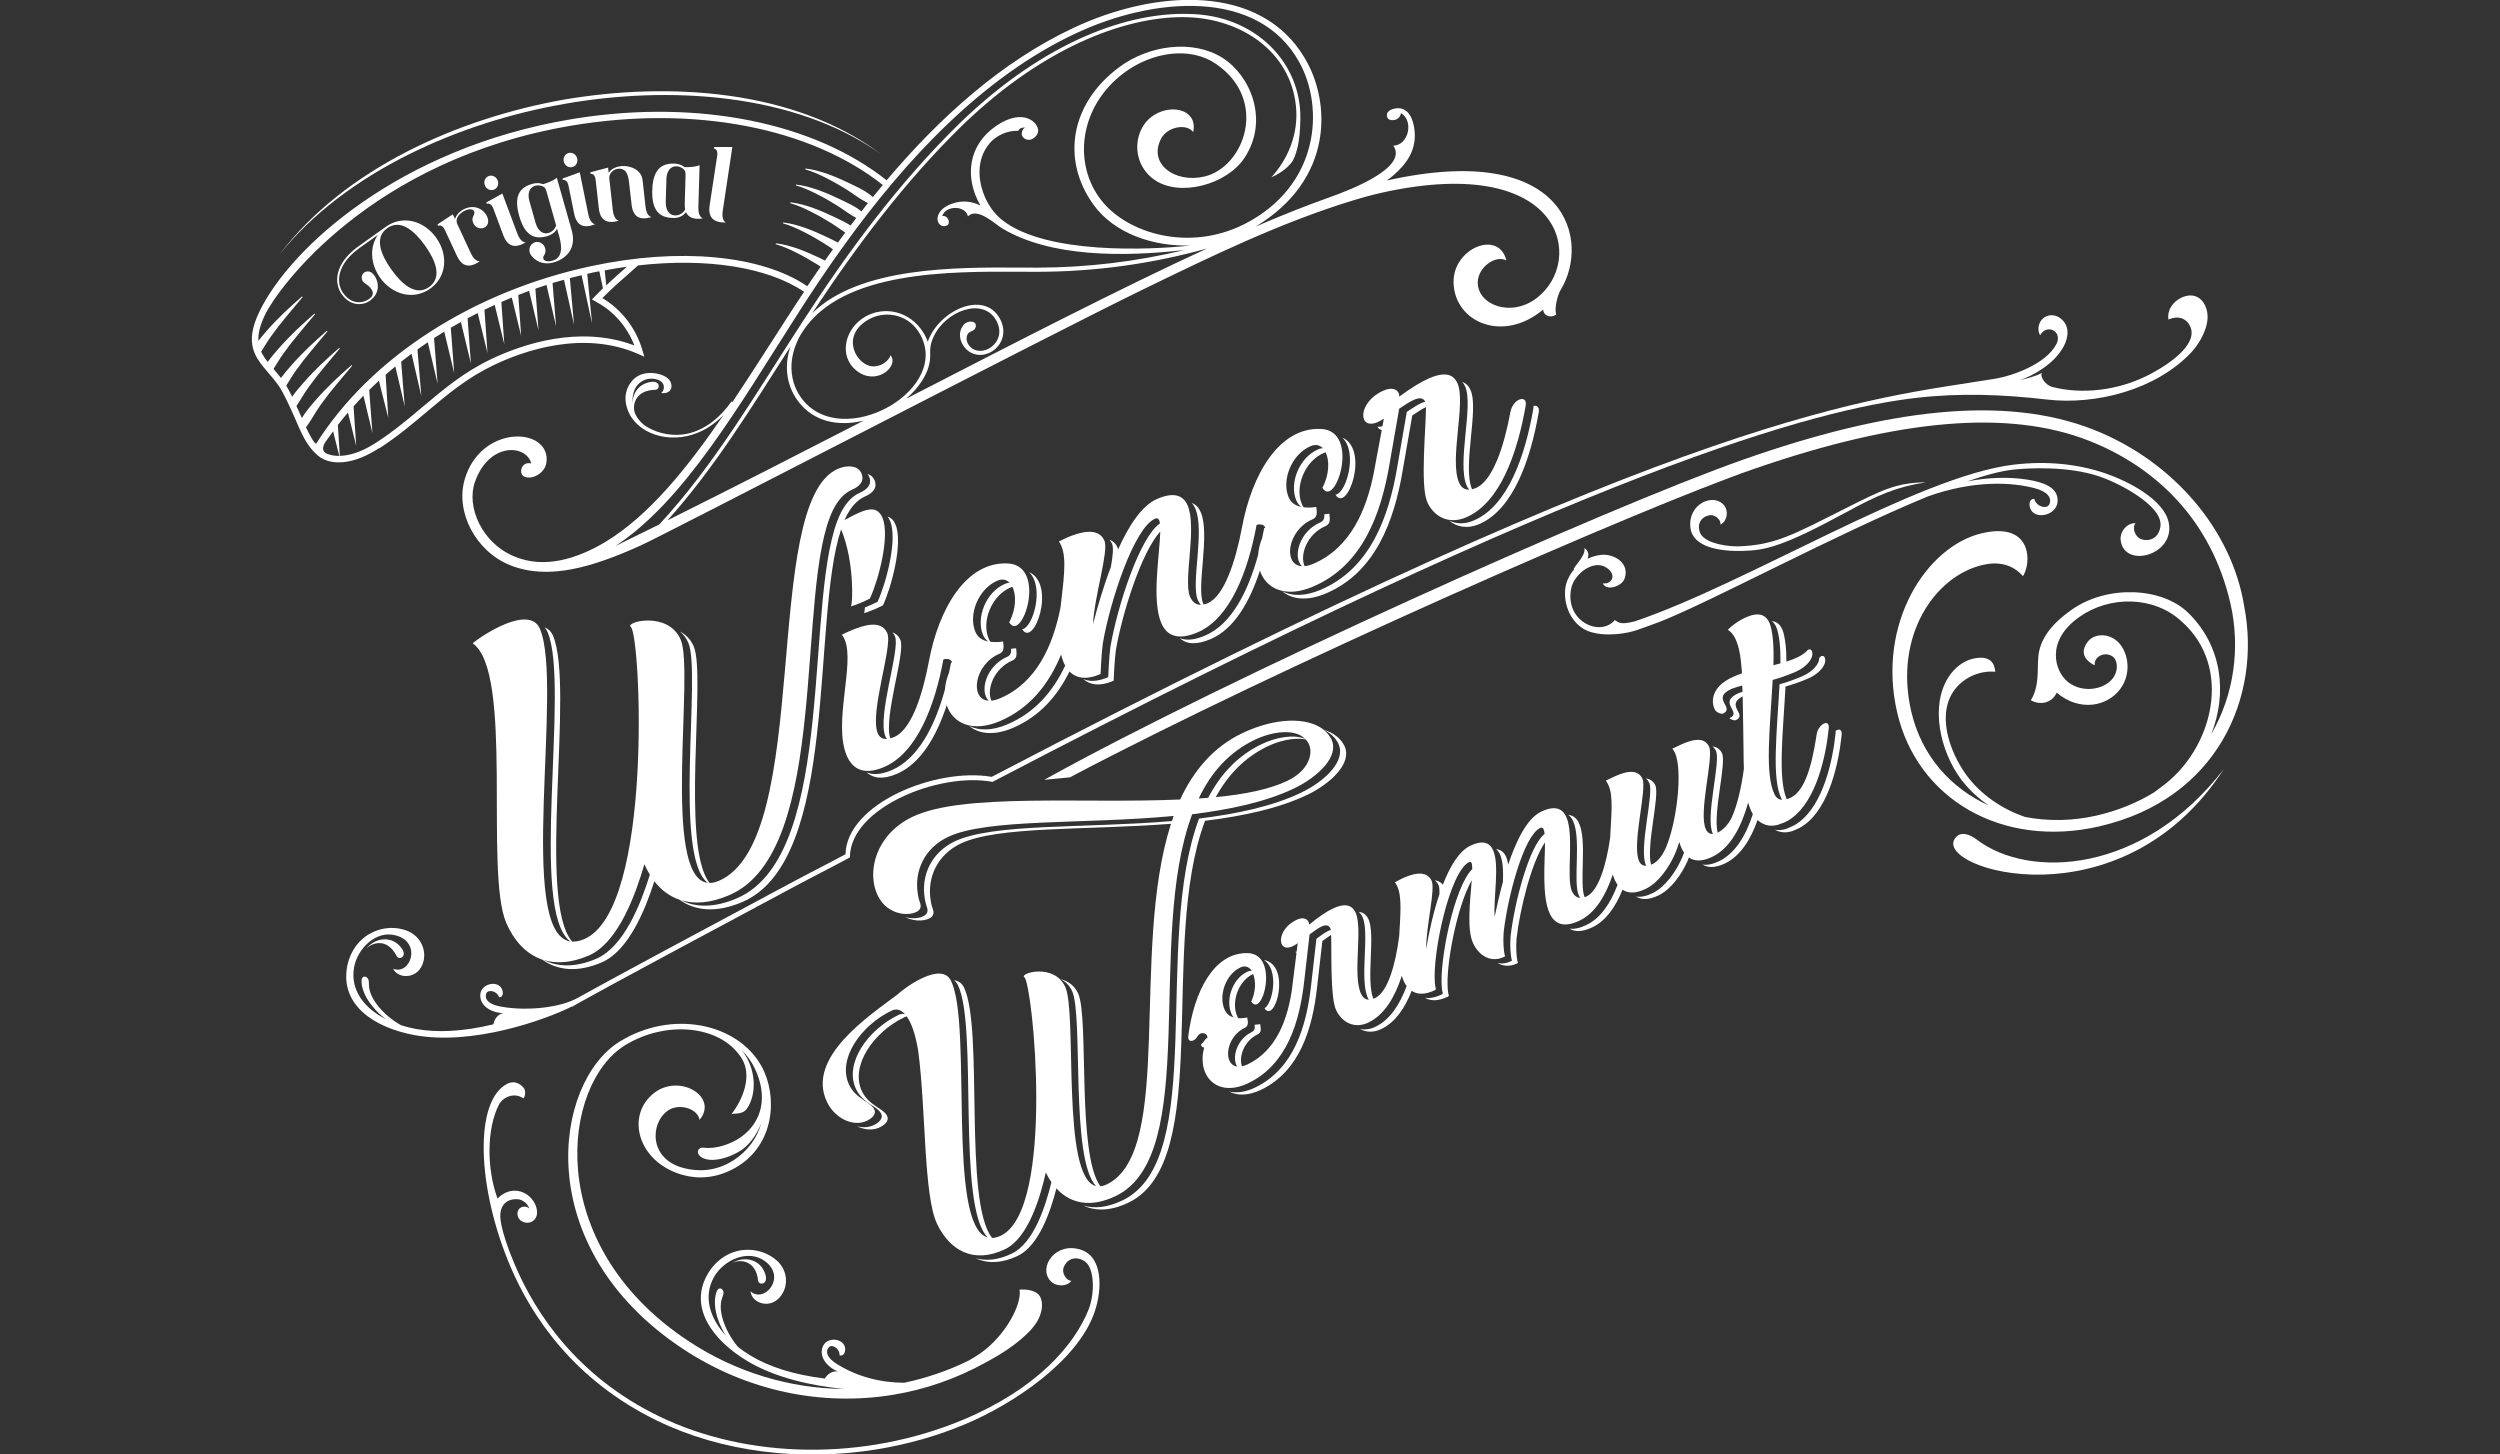 <?xml version="1.0" encoding="UTF-8"?>
<svg xmlns="http://www.w3.org/2000/svg" id="Ebene_1" viewBox="0 0 500 290.9">
  <rect x="0" y="0" width="500" height="290.9" fill="#333333" stroke="none"/>
  <defs>
    <style>.cls-1{fill:#fff;}</style>
  </defs>
  <path class="cls-1" d="M153.12,255.07c-.81-3.25-4.39-4.04-6.85-2.35,1.34-.92,4.91-.93,5.35,3.4,.1,.94,1.99,.91,1.5-1.05Z"></path>
  <path class="cls-1" d="M167.92,271.05c.84,.34,1.31-.83,1.05-1.7-.52-1.77-3.69-2.02-4.45,.05-.79,2.16,1.18,4.18,3.08,4.91-.98-.2-2.05,.39-2.63,1.4-6.14-.74-11.12-2.33-14.86-4.59-.88-.53-1.7-1.1-2.48-1.71-2.23-2.57-4.28-7-3.18-9.89,.14-.37,.3-.76,.24-1.15s-.43-.77-.81-.67c-.28,.07-.45,.35-.55,.62-.84,2.18-.16,5.7,1.86,8.83-3.29-3.59-4.6-7.91-2.34-11.83,1.88-3.26,6.69-5.57,10.1-3.12,4.47,3.22-.09,8.56-2.85,6.06,.23,2.23,3.48,3.52,5.6,1.46,2.08-2.03,2.05-5.59-.45-7.71-2.51-2.14-6.16-2.64-9.18-1.34-1.74,.75-3.34,2.15-4.43,3.95-4.04,6.71,.78,13.35,7.78,17.56,5.64,3.4,12.94,4.98,19.35,5.61-10.78-.1-21.61-3.3-31.17-9.64-29.3-19.43-25.13-51.42-12.57-59.11,8.14-4.99,19.02-4.06,23.25,2.54,2.26,3.53,.31,8.31-2.03,11.3,.29-.33,2.18,.21,3.13-1.15,2.09-2.99,1.81-8.21-1.04-11.71,1.08,1.07,1.98,2.31,2.64,3.71,2.59,5.46,1.57,10.65-2.91,13.77-1.92,1.33-4.91,2.34-7.24,2.04-.35-.05-.75-.02-1,.24-.69,.71,.12,1.55,.74,1.83,.74,.34,1.55,.41,2.35,.35,1.82-.14,3.65-.87,5.19-1.83,1.6-.99,3.19-3.03,4.15-5.5-.82,2.91-2.66,5.6-5.71,7.52-3.47,2.18-6.95,2.19-9.74,1.48-7.12-1.8-6.75-9.03-3.29-11.48,2.29-1.62,6.05-.43,6.39,1.83,3.85-4.62-3.98-9.33-9.07-5.4-5.79,4.47-3.32,13.89,5.71,16.41,3.08,.86,6.74,.7,10.48-1.41,8.08-4.56,8.53-14.55,5.23-20.42-4.79-8.5-17.8-11.31-28.3-4.86-13.2,8.11-18.16,41.06,12.57,61.44,12.81,8.49,27.82,11.56,42.08,9.22,6.45-1.06,12.74-3.24,18.61-6.51,.08-.04,.17-.08,.25-.13,5.36-2.87,9.02-6.08,10.19-8.45,.67-1.35,1.03-2.96,.45-4.35-.61-1.47-2.83-1.72-4.2-1.59,.52,2.99-2.95,9.35-7.85,12.74-.77,.53-1.56,1.02-2.37,1.47-4.12,2.02-8.43,3.47-12.82,4.41-4.72,0-9.42-1.2-13.51-3.76-2.01-1.26-2.32-2.47-1.6-3.32,.63-.74,2.21,.22,2.15,1.6Z"></path>
  <path class="cls-1" d="M216.23,249.96c-5.13-1.7-8.62,3.45-6.17,6.19,1.07,1.2,3.23,1.27,4.23,.02-1.12-.05-1.96-1.63-1.57-2.68,.53-1.46,2.18-2.51,4.16-1.27,2.09,1.31,2.09,6.53,.85,9.66-2.83,7.12-10.33,15.88-25.09,22.06-19.71,8.26-43.06,7.98-60.93-.73-16.33-7.96-24.6-20.54-28.73-30.22-.99-2.32-3.03-7.53-2.92-10.05,.08-2,1.38-3.19,3.38-3.1,1.05,.04,2.09,.85,2.41,1.85-.77-.73-2.3-.37-2.36,.98-.05,1.12,.9,1.84,1.87,1.88,1.1,.05,2-.76,2.05-1.91,.09-2.14-1.87-4.4-4.28-4.5-1.3-.05-2.68,.52-3.62,1.59-2.24-6.11-2.14-14.14,.28-18.8,.78-1.5,3.02-2.53,4.84-1.28,.16,.11,.8-1.25,.05-2.14-.64-.77-1.83-1.42-3.11-.81-6.76,3.22-6.3,20.71,.59,36.78,4.21,9.83,12.62,22.54,29.15,30.6,13.01,6.35,28.89,8.28,44.2,5.77,6-.99,11.91-2.65,17.53-5.01,9.58-4.01,22.65-12.69,25.94-22.61,1.53-4.62,1.5-10.85-2.72-12.25Z"></path>
  <path class="cls-1" d="M204.43,125.84c2.35,3.88,6.87-9,1.38-11.42,3.17,3.02,.75,11.2-1.38,11.42Z"></path>
  <path class="cls-1" d="M267.09,98.94c2.35,3.88,6.87-9,1.38-11.42,3.17,3.02,.75,11.2-1.38,11.42Z"></path>
  <path class="cls-1" d="M295.86,104.81c6.77-2.91,10.24-12.85,11.89-22.36,.18-1.04-.37-1.43-1.05-1.26,.02,.15,0,.33-.03,.54-1.65,9.51-5.11,19.45-11.89,22.36-1.89,.81-3.6,.71-4.99,.01,1.52,1.29,3.65,1.75,6.07,.71Z"></path>
  <path class="cls-1" d="M172.99,121.49c-.05,.7-.13,1.12-.22,1.15,0,0,1.38-.34,3.82-1.56,1.69-3.63,4.08-12.51,2.5-16.19-.39-.9-.92-1.38-1.58-1.56,.19,.23,.35,.5,.5,.84,1.58,3.68-.81,12.56-2.5,16.19-1.04,.52-1.89,.88-2.52,1.12Z"></path>
  <path class="cls-1" d="M108,125.78c-2.14-4.98-11.65,1.33-13.47,2.88,8.26,5.68,2.35,45.72,6.71,55.89,1.53,3.57,3.96,6.26,7.2,7.37,3.01,2.15,7.01,2.66,11.9,.56,5.36-2.3,8.71-10.51,10.53-16.23,1.33,1.72,3.01,3,5.01,3.69,3.1,2.23,7.33,2.72,12.61,.45,19.48-8.36,13.71-56.39,19.73-74.52,2.7,6.41,2.35,15.24,1.94,15.41,0,0,1.38-.34,3.82-1.56,1.69-3.63,4.08-12.51,2.5-16.19-.87-2.02-2.45-1.94-4.55-1.04-1.06,.46-2.19,1.06-3.02,1.53,.11-.25,.22-.49,.33-.72,.83-1.64,2.04-3.27,3.81-4.03,1.21-.52,2.59-1.54,1.84-3.27-.27-.63-.77-1.02-1.38-1.21,.12,.14,.22,.31,.3,.49,.74,1.73-.63,2.75-1.84,3.27-1.77,.76-2.98,2.39-3.81,4.03-7.72,15.61-.28,68.29-20.77,77.08-4.53,1.94-8.27,1.85-11.2,.38,2.67,.82,5.9,.61,9.67-1.01,20.48-8.8,13.05-61.47,20.77-77.08,.83-1.64,2.04-3.27,3.81-4.03,1.21-.52,2.59-1.54,1.84-3.27-.71-1.66-2.99-1.62-4.68-.89-15.56,6.68-4.88,74.27-23.83,82.41-.67,.29-1.28,.42-1.84,.42-5.87-7.22-.67-41.45-3.18-47.3-.62-1.44-1.61-2.38-2.74-2.97,.67,.56,1.25,1.3,1.66,2.25,2.61,6.07-3.09,42.65,3.87,48-9.27-1.07-2.62-42.17-5.4-48.63-2.51-5.84-11.26-3.54-9.98-2.55,2,1.53,4.57,56.46-9.3,62.42-.9,.39-1.7,.54-2.42,.51-7.15-8.13,.55-50.97-3.85-61.2-.37-.85-.95-1.37-1.67-1.64,.23,.25,.43,.56,.59,.92,4.54,10.56-3.81,55.83,4.56,61.88-10.86-1.63-1.31-51.38-6.09-62.51Zm9.73,65.35c6.05-2.6,9.53-12.72,11.15-18.29,.32,.75,.69,1.45,1.09,2.1-1.77,5.72-5.16,14.43-10.71,16.81-4.18,1.79-7.7,1.66-10.52,.25,2.53,.78,5.54,.6,8.99-.88Z"></path>
  <path class="cls-1" d="M285.38,100.26c1.27,2.96,4.24,4.76,7.87,3.2,6.77-2.91,10.24-12.85,11.89-22.36,.39-2.22-2.54-1.47-3.06,1.32-1.26,6.86-3.55,13.74-6.86,15.16-.29,.13-.56,.21-.81,.27h0c-1.95-4.55,1.39-15.89-.28-19.79-.34-.8-.87-1.39-1.66-1.66,.23,.26,.43,.58,.58,.94,1.67,3.89-1.67,15.24,.28,19.78,.14,.32,.31,.59,.51,.81-1,.04-1.64-.51-2.04-1.44-1.95-4.54,1.39-15.89-.28-19.78-.74-1.73-2.32-2.51-5.7-1.05-1.53,.66-3.51,1.85-5.97,3.67-.01-.25,0-.43-.09-.65-.37-.87-1.41-1.27-3.02-.58-5.24,2.25-5.23,8.06-1.2,6.32,.4-.17,.86-.45,1.23-.7l-.28,1.53c-.38,.1-.72,.14-1,.1,.18,.33,.47,.56,.86,.67l-1.51,8.1c0,.05,0,.09-.02,.14-1.47,7.65-4.69,15.29-12.14,18.49-.66,.28-1.24,.43-1.75,.48-1.03-2.2,.45-6.42,4.18-8.02,.97-.42,.9-1.24,.76-2.46-.36,.05-.69,.08-1,.1,.04,.78-.1,1.33-.83,1.64-4.2,1.81-5.55,6.95-3.66,8.75-3.85-.23-2.92-7.22,2.13-9.38,.97-.42,.9-1.24,.76-2.46-1,.14-1.82,.14-2.53,.06-.14-.19-.27-.39-.36-.62-1.46-3.39,.51-8.59,4.38-10.25,.13-.05,.25-.09,.37-.13,.81,1.67,.74,4.51-.65,7.09,2.55,4.37,7.73-11.35-.27-11.76-8.39-.41-13.85,9.11-15.81,19.69h0c-1.29,6.8-3.55,13.74-6.86,15.16-.29,.12-.55,.2-.8,.25-.03-.07-.07-.14-.11-.21-1.39-3.24,1.44-13.77-.48-18.24-.38-.89-.96-1.54-1.81-1.86,.3,.31,.54,.7,.73,1.14,1.92,4.47-.91,15,.48,18.24,.17,.39,.38,.73,.63,1-1.05,.02-1.74-.63-2.17-1.63-1.39-3.24,1.44-13.77-.48-18.24-.84-1.95-2.63-2.8-6.1-1.31-3.07,1.32-5.7,5.4-7.82,10.13-.03-.15-.06-.3-.11-.41-.35-.82-.92-1.31-1.61-1.56,.21,.23,.39,.51,.53,.84,.33,.77,.14,2.48-.24,4.6-1.56,4.11-2.77,8.34-3.57,11.46,.23-5.48,3.18-14.61,2.28-16.7-1.21-2.81-4.94-1.72-7.52-.61-.65,.28-1.18,.59-1.58,.77,.2,.25,.36,.61,.51,.97,1.13,2.64,.33,7.39-.19,12.21-1.5,7.54-4.73,15.02-12.07,18.17-.66,.28-1.24,.43-1.75,.48-1.03-2.2,.45-6.42,4.18-8.02,.97-.42,.9-1.24,.76-2.46-.36,.05-.69,.08-1,.1,.04,.78-.1,1.33-.83,1.64-4.2,1.81-5.55,6.95-3.66,8.75-3.85-.23-2.92-7.22,2.13-9.38,.97-.42,.9-1.24,.76-2.46-1,.14-1.82,.14-2.53,.06-.14-.19-.27-.39-.36-.62-1.46-3.39,.51-8.59,4.38-10.25,.13-.05,.25-.09,.37-.13,.81,1.67,.74,4.51-.65,7.09,2.55,4.37,7.73-11.35-.27-11.76-8.39-.41-13.85,9.11-15.81,19.69h0c-1.03,5.4-3.13,13.39-6.92,15.02-.28,.12-.54,.2-.79,.27-1.35-4.41,3.11-17.16,2.03-19.68-.35-.81-.91-1.29-1.58-1.53,.2,.22,.37,.49,.5,.81,1.11,2.6-3.64,16-1.9,20.04,.08,.18,.18,.33,.29,.48-.91,.05-1.5-.36-1.82-1.1-1.73-4.04,3.02-17.44,1.9-20.04-1.21-2.81-4.88-1.58-7.46-.47-1.53,.66-1.66,.8-1.66,.8,.28,.22,.44,.58,.59,.94,2.08,4.83-2.37,16.73,.42,23.22,1.12,2.6,3.35,4.03,7.47,2.26,6.57-2.82,10.17-12.32,11.84-21.47,.04-.02,.07-.05,.11-.06,.32-.14,.55-.06,.74-.06,.44,0,.78,.29,.91,.65-.04,.01-.07,.02-.12,.04-.04,.02-.07,.03-.1,.05-.12,.65-.25,1.29-.39,1.94-.48,1.18-.75,2.33-.83,3.42-1.98,7.26-5.35,13.85-10.64,16.12-2.17,.93-3.82,.97-5.06,.42,1.3,1.2,3.26,1.54,6.14,.3,4.69-2.02,7.87-7.45,9.92-13.72,1.2,3.62,5.14,5.55,10.65,3.19,6.1-2.62,9.85-7.55,12.23-13.31,.14,.56,.3,1.11,.51,1.61,.09,.21,.19,.41,.3,.61-2.39,5.07-5.98,9.35-11.51,11.72-3.16,1.36-5.81,1.3-7.72,.32,1.92,1.62,4.98,2.04,8.8,.4,5.36-2.3,8.89-6.4,11.29-11.27,1.29,1.31,3.29,1.77,6.22,.51,0,0,.18-4.26,.44-6.08,1.47-8.58,6.28-23.2,10.47-25,.4-.17,.66-.03,.81,.33,.07,.16,.12,.37,.16,.62-4.05,2.77-8.5,16.48-9.91,24.67-.27,1.82-.44,6.08-.44,6.08-2.12,.91-3.75,.93-4.98,.37,1.29,1.19,3.25,1.56,6.06,.35,0,0,.18-4.26,.44-6.08,1.29-7.52,5.14-19.67,8.89-23.77-.1,4.54-1.77,13.73,.21,18.33,1.05,2.45,3.25,3.56,7.28,1.83,6.49-2.79,10.05-12.19,11.76-21.43,.04-.02,.07-.05,.11-.07,.32-.14,.55-.06,.74-.06,.44,0,.78,.29,.91,.65-.04,.01-.07,.02-.12,.04-.04,.02-.07,.04-.11,.05-.12,.66-.25,1.31-.4,1.97-.47,1.15-.73,2.29-.81,3.36-1.99,7.31-5.32,13.87-10.56,16.12-2.23,.96-3.89,1.05-5.11,.52,1.25,1.21,3.23,1.47,6.2,.2,4.65-2,7.79-7.4,9.83-13.69,1.2,3.62,5.14,5.56,10.65,3.19,9.84-4.22,13.56-14.45,15.27-24.49v-.02l1.93-11.06c1.12-.74,2.07-1.4,2.96-1.78,1.01-.44,1.84-.46,2.26,.39-.23,.05-.47,.13-.73,.24-.89,.38-1.84,1.05-2.96,1.78l-1.92,11.06v.02c-1.71,10.04-5.43,20.27-15.27,24.49-3.16,1.36-5.81,1.3-7.72,.32,1.92,1.62,4.98,2.04,8.8,.4,9.84-4.22,13.56-14.45,15.27-24.49v-.02l1.93-11.06c1.03-.68,1.91-1.28,2.74-1.67,.03,3.65-1.17,15.63,.22,18.86Zm-85.91,15.88c1-.43,1.84-.22,2.44,.41-.29,.01-.59,.08-.91,.22-3.87,1.66-5.84,6.86-4.38,10.25,.22,.52,.56,.95,1.03,1.28-1.35-.26-2.15-.95-2.56-1.91-1.46-3.39,.51-8.59,4.38-10.25Zm62.65-26.91c1-.43,1.84-.22,2.44,.41-.29,.01-.59,.08-.91,.22-3.87,1.66-5.84,6.86-4.38,10.25,.22,.52,.56,.95,1.03,1.28-1.35-.26-2.15-.95-2.56-1.91-1.46-3.39,.51-8.59,4.38-10.25Z"></path>
  <path class="cls-1" d="M252.9,201.66c2.17,3.26,5.41-8.67-.12-9.66,3.09,1.94,1.79,8.71,.12,9.66Z"></path>
  <path class="cls-1" d="M367.13,146.15c0,.12,0,.25,0,.4-.58,5.62-2.48,14.34-7.39,17.93-.74,.57-1.28,.76-1.85,1.03-1,.48-2.01,.62-2.93,.43,1.21,.69,2.67,.72,4.13,.02,.57-.27,1.11-.46,1.85-1.03,4.91-3.59,6.81-12.31,7.39-17.93,.12-1.16-.53-1.28-1.18-.85Z"></path>
  <path class="cls-1" d="M261.42,158.99c4.88-2.35,9.08-6.46,7.47-9.8-.75-1.56-2.21-2.65-4.15-3.24-3.23-2.57-9.67-2.49-16.34,.71-5.77,2.77-9.68,7.47-12.37,13.24-19.41,.87-43.51-1.35-53.53,3.46-7.48,3.6-9.17,11.13-6.97,15.71,2.06,4.29,6.89,4.27,8.29,2.95,.73-.93,0-1.45-.23-3.07-.85-4.86,1.43-9.36,5.94-11.53,7.86-3.78,27.2-2.52,45.2-4.23-.12,.33-.22,.68-.34,1.02-17.49,1.48-35.87,.42-43.48,4.08-4.5,2.16-6.79,6.66-5.94,11.52,.23,1.62,.95,2.14,.23,3.07-.73,.69-2.41,1.02-4.14,.56,2.1,1.04,4.43,.74,5.33-.11,.73-.93,0-1.45-.23-3.07-.85-4.86,1.43-9.36,5.94-11.53,7.41-3.56,25.03-2.65,42.1-3.97-8.18,25.38,.69,65.62-12.85,72.12-.45,.22-.88,.34-1.27,.38-4.76-6.37-2.22-33.95-4.48-38.64-.78-1.62-2.1-2.44-3.46-2.79,.91,.46,1.72,1.2,2.26,2.34,2.31,4.8-.4,33.51,4.8,39.04-7.04-1.71-3.69-34.73-6.18-39.9-2.28-4.76-9.23-2.64-8.15-1.86,1.68,1.22,6.23,46.43-4.68,51.67-.64,.31-1.22,.45-1.76,.47-5.79-7.18-1.67-41.86-5.63-50.09-.44-.91-1.14-1.34-2-1.45,.32,.23,.59,.56,.8,1,4.02,8.37-.31,44.15,5.94,50.44-8.25-2.29-3.03-42.38-7.32-51.3-1.95-4.05-9.33,1.38-10.72,2.7-5.37,4.1-18.41,12.53-14.1,21.51,1.64,3.4,5.37,5.01,7.97,3.76,.89-.43,1.98-1.24,1.47-2.3-.73-1.53-3.62-2.02-5.01-4.89-2.45-5.11,2.33-11.89,8.48-14.84,.97-.47,1.88-.19,2.67,.69-.42-.09-.85-.04-1.29,.17-6.15,2.96-10.93,9.73-8.48,14.84,1.38,2.88,4.27,3.37,5.01,4.89,.51,1.06-.58,1.87-1.47,2.3-1,.48-2.18,.54-3.34,.23,1.51,.75,3.18,.87,4.53,.22,.89-.43,1.98-1.24,1.47-2.3-.73-1.53-3.62-2.02-5.01-4.89-2.45-5.11,2.33-11.89,8.48-14.84,.16-.08,.31-.13,.47-.16,1.01,1.41,1.81,3.85,2.31,7.05,1.55,11.83,1.05,28.83,3.76,34.47,2.51,5.22,7.24,8.08,13.58,5.04,4.76-2.29,7.11-10.71,8.16-15.34,.33,.69,.71,1.34,1.12,1.94-1.16,4.75-3.5,12.15-7.91,14.27-2.74,1.32-5.18,1.53-7.27,.92,2.33,1.1,5.18,1.1,8.47-.47,4.17-2.01,6.49-8.73,7.71-13.48,2.73,2.97,6.74,3.98,11.85,1.53,17.06-8.2,6-51.52,15.3-76.36,7.51-.94,14.68-2.43,20.39-5.17,4.88-2.35,9.08-6.46,7.47-9.8-.36-.75-.9-1.39-1.56-1.92,1.34,.63,2.36,1.56,2.94,2.78,1.61,3.35-2.58,7.46-7.47,9.8-5.71,2.74-12.87,4.24-20.39,5.17-9.29,24.84,1.76,68.16-15.3,76.36-3.01,1.45-5.64,1.69-7.85,1.04,2.43,1.15,5.47,1.12,9.04-.59,17.06-8.2,6-51.52,15.3-76.36,7.51-.94,14.68-2.43,20.39-5.17Zm-10.45-11.04c3.3-1.59,7.91-2.34,10.05-.19-2.39-.96-5.96-.25-8.68,1.06-4.85,2.33-8.27,6.07-10.7,10.74-.63,.05-1.26,.1-1.9,.14,2.44-5.15,6.02-9.25,11.22-11.75Zm6.59,8.18c-3.66,1.76-8.69,2.75-14.4,3.29,2.4-4.4,5.73-7.93,10.38-10.16,2.32-1.12,5.29-1.81,7.6-1.38,.24,.26,.45,.55,.61,.88,.99,2.05-.13,5.41-4.19,7.36Z"></path>
  <path class="cls-1" d="M356.51,164.65c.57-.27,1.11-.46,1.85-1.03,4.91-3.59,6.81-12.31,7.39-17.93,.22-2.13-2.16-.77-2.41,1.16-1.13,7.55-2.75,11.51-5.22,12.7-.27,.13-.53,.23-.78,.3-1.8-4.2-.74-13.23-.24-22.55,1.38-.38,2.92-.9,4.67-1.66,2.37-1.07,3.67-2.92,3.17-4.12l-.08-.18c-.18-.2-.58-.23-.78,.01-.07,.08-.15,.16-.23,.24,.02,1.17-1.22,2.67-3.27,3.6-1.74,.76-3.28,1.29-4.67,1.66-.52,9.64-1.64,19,.43,22.99,.03,.05,.06,.08,.09,.13-.59-.04-1.11-.32-1.47-.99-2.07-3.99-.95-13.35-.43-22.99,1.38-.38,2.92-.9,4.67-1.66,2.37-1.07,3.67-2.92,3.17-4.12l-.08-.18c-.18-.2-.58-.23-.78,.01-.87,1.02-2.56,1.75-4.23,2.28,0-1.25-.05-2.53-.2-3.67-.14-.94-.27-2.04-.7-2.92-.48-1-1.2-1.43-2.03-1.52,.33,.24,.61,.59,.84,1.07,.42,.88,.56,1.97,.7,2.92,.18,1.39,.21,2.97,.19,4.48-.5,.14-.98,.26-1.4,.36,.06-1.83,.06-3.93-.16-5.7-.14-.94-.27-2.04-.7-2.92-.99-2.05-3.02-1.73-4.86-.85-1.84,.88-3.42,2.3-3.37,2.41,1.99,1.21,2.5,4.87,2.67,7.17,0,0,.16,1.3,.11,1.54-.54,.18-1.07,.37-1.58,.61-5.38,2.29-4.35,6.06-3.64,6.88,.32,.35,1.02,.66,1.43,.54,2.56-1.16-2.55-3.04,1.75-4.96,.66-.25,1.42-.46,2.11-.65,.02,.11,.05,.57,.07,1.25-.27,.09-.55,.17-.8,.27-4.31,1.92,.81,3.8-1.75,4.96-.04,.01-.08,.02-.12,.02,.35,.3,.95,.54,1.31,.43,2.48-1.12-2.2-2.91,1.38-4.77,.08,3.27,.15,9.07,.15,9.07l.03,2.01c0,.95,.01,2.14,.07,3.42,0,.03-.01,.06-.02,.09-.48,3.55-1.3,7.2-2.44,9.7-.66,1.34-1.75,2.48-2.79,2.97-.98-3.91,1.81-13.91,.86-15.9-.42-.87-1.1-1.25-1.89-1.33,.27,.21,.51,.5,.69,.88,1.02,2.11-2.21,13.27-.63,16.56,0,.02,.02,.03,.03,.05-.58,.03-1.09-.24-1.41-.91-1.58-3.29,1.64-14.45,.63-16.56-1.1-2.29-4-1.18-6.03-.21l-1.33,.64c.18,.21,.35,.41,.49,.7,1.72,3.58,.36,14.57-1.95,19.51-.51,1.04-1.38,2.33-2.46,2.84-.11,.05-.22,.09-.33,.13-.99-3.9,1.81-13.91,.85-15.9-.42-.87-1.1-1.25-1.89-1.33,.27,.21,.51,.5,.69,.88,1.02,2.11-2.21,13.27-.63,16.56v.02c-.65,.02-1.11-.31-1.38-.88-1.58-3.29,1.64-14.45,.63-16.56-1.1-2.29-4-1.18-6.03-.21l-1.27,.61c.2,.26,.35,.56,.49,.85,1.08,2.24,.55,6.42,.37,10.58-.77,5.32-2.26,10.56-4.72,11.74-.14,.07-.26,.11-.39,.15-1.13-2.81,.57-11.29-1.15-14.86-.43-.9-1.11-1.5-2.11-1.61,.38,.28,.68,.68,.92,1.16,1.75,3.64-.06,12.39,1.21,15.03,.07,.16,.16,.29,.25,.42-.74-.04-1.27-.54-1.63-1.28-1.27-2.64,.54-11.39-1.21-15.03-.76-1.58-2.25-2.24-4.98-.93-2.82,1.35-4.99,5.8-6.58,10.58-.1-.63-.25-1.21-.48-1.67-.39-.81-1.01-1.35-1.95-1.42,.31,.24,.56,.57,.75,.97,.62,1.3,.71,3.34,.63,5.54-.71,2.58-1.26,5.06-1.66,7.01-.29-3.69,1.05-10.48-.36-13.41-.68-1.41-2.04-1.98-4.52-.79-2.25,1.08-4.07,4.15-5.48,7.79-.42-.53-.98-.8-1.62-.88,.29,.22,.55,.52,.74,.92,.18,.37,.22,1.03,.19,1.87-1.27,3.78-2.14,7.88-2.65,10.94-.03-4.61,1.9-11.97,1.08-13.67-1.1-2.29-4.06-1.3-6.09-.33-.51,.24-.92,.52-1.24,.67,.18,.2,.32,.5,.46,.79,1.02,2.13,.6,6,.4,9.95-.72,5.6-2.25,11.17-4.81,12.4-.13,.06-.25,.11-.37,.15-1.51-3.9,.49-12.87-.99-15.95-.39-.81-.99-1.35-1.93-1.42,.31,.24,.55,.57,.74,.97,1.52,3.17-.66,12.6,1.12,16.3,.05,.1,.11,.19,.17,.28-.72,0-1.21-.44-1.55-1.14-1.78-3.7,.4-13.13-1.12-16.3-.68-1.41-1.98-2.01-4.64-.73-1.2,.58-2.74,1.61-4.64,3.17-.02-.21-.01-.35-.1-.53-.34-.7-1.19-1.02-2.46-.41-4.12,1.98-3.85,6.77-.68,5.24,.32-.15,.67-.39,.96-.61l-.21,1.69c-.09,.02-.19,.05-.27,.06,.07,.09,.15,.16,.24,.22l-.84,6.65s0,.07,0,.1c-.84,6.34-3.09,12.73-8.95,15.54-.41,.2-.78,.31-1.13,.38-.66-1.86,.38-5.06,3.15-6.39,.76-.37,.67-1.04,.5-2.05-.4,.07-.76,.11-1.11,.13,.08,.69,.02,1.18-.59,1.47-3.03,1.46-4,5.17-2.9,6.89-2.85-.37-2.35-5.89,1.52-7.75,.76-.37,.67-1.04,.5-2.05-.68,.12-1.26,.16-1.78,.13-.06-.09-.12-.17-.17-.26-1.33-2.76,.03-7.09,3.07-8.56,.02,0,.03-.01,.05-.02,.56,1.39,.55,3.52-.37,5.5,2.25,3.54,5.72-9.54-.75-9.68-6.78-.14-10.75,7.84-11.85,16.61-.04,.24-.02,.44,.06,.62,.28,.59,1.1,.34,1.53-.23,.39-.48,.44-.72,.82-.9,.25-.12,.44-.07,.59-.07,.51,0,.86,.44,.83,.92-.01,0-.03,0-.04,.01-.38,.18-.42,.42-.82,.9-.12,.15-.26,.28-.42,.38,0,.11,.04,.21,.08,.3,.12,.24,.32,.33,.55,.33-1.51,5.6,2.51,10.17,8.83,7.14,7.74-3.72,10.28-12.24,11.2-20.56l1.05-9.18c.87-.63,1.61-1.21,2.3-1.54,.82-.4,1.51-.44,1.87,.33,.03,.06,.05,.17,.07,.32-.18,.05-.37,.12-.57,.22-.7,.34-1.44,.91-2.3,1.54l-1.05,9.18c-.92,8.32-3.46,16.84-11.2,20.56-1.99,.96-3.76,1.15-5.2,.8,1.6,.86,3.8,.89,6.39-.35,7.74-3.72,10.28-12.24,11.2-20.56l1.05-9.18c.64-.47,1.21-.9,1.75-1.23,.13,3.46-.2,12.56,1.01,15.06,1.16,2.41,3.63,3.82,6.48,2.45,3.16-1.52,5.27-5.06,6.65-9.33,.13,.43,.28,.84,.46,1.22,.15,.31,.32,.59,.5,.84-1.38,3.73-3.37,6.76-6.23,8.13-1.11,.53-2.16,.64-3.09,.44,1.2,.67,2.68,.78,4.29,0,2.73-1.31,4.67-4.13,6.04-7.62,1.16,.78,2.72,.79,4.68-.15,.13-.06,.16-.15,.17-.3-.11-.23-.16-.65-.2-1.06-.56-5.87,2.98-22.39,6.85-24.25,.19-.09,.37-.04,.46,.14,.12,.24,.16,.7,.16,1.27-3.56,3.43-6.61,18.21-6.09,23.69,.04,.41,.08,.83,.2,1.06,0,.15-.04,.24-.17,.3-1.31,.63-2.45,.84-3.4,.68,1.15,.71,2.69,.69,4.6-.23,.13-.06,.16-.15,.17-.3-.11-.23-.16-.65-.2-1.06-.46-4.8,1.83-16.72,4.79-21.92-.3,3.91-1.05,9.88,.29,12.66,1.21,2.52,3.6,3.91,6.2,2.66q.19-.09,.16-.15c-.27-.88-.42-2.83-.27-4.78,.8-7.1,4.01-19.27,7.31-20.85,.32-.15,.53-.04,.67,.26,.1,.21,.17,.54,.21,.93-3.12,2.48-6.05,13.78-6.81,20.53-.15,1.95,0,3.9,.27,4.78q.03,.06-.16,.15c-.95,.46-1.87,.56-2.71,.39,1.13,.64,2.49,.74,3.9,.06q.19-.09,.16-.15c-.27-.88-.42-2.83-.27-4.78,.67-5.94,3.02-15.4,5.7-19.28,0,3.94-.7,10.81,.98,14.31,.96,2,2.78,2.86,5.95,1.33,3.11-1.49,5.22-4.98,6.62-9.21,.13,.41,.27,.81,.45,1.19,.15,.31,.32,.6,.51,.86-1.39,3.69-3.39,6.68-6.2,8.03-1.39,.67-2.51,.88-3.42,.74,1.05,.69,2.55,.71,4.62-.28,2.67-1.29,4.61-4.06,5.99-7.5,1.08,.73,2.58,.83,4.63-.16,2.54-1.22,4.6-4.23,5.74-6.73,.38-.83,.67-1.69,.99-2.65,.13,.44,.27,.88,.47,1.29,.14,.29,.3,.57,.48,.82-.17,.48-.35,.94-.56,1.39-1.14,2.5-3.21,5.51-5.74,6.73-1.33,.64-2.43,.83-3.34,.67,1.07,.67,2.54,.73,4.53-.22,2.54-1.22,4.6-4.23,5.74-6.73,.13-.28,.23-.56,.34-.85,1.09,.76,2.59,.86,4.66-.13,3.6-1.73,5.83-5.96,7.19-10.86,.25,.87,.55,1.66,.94,2.31-1.38,4.27-3.51,7.85-6.75,9.41-1.33,.64-2.43,.83-3.34,.67,1.07,.67,2.54,.73,4.53-.22,3.05-1.47,5.11-4.74,6.5-8.68,1.33,1.25,3.14,1.5,4.94,.63Zm-111.53,37.41c-1.33-2.76,.03-7.09,3.07-8.56,.97-.46,1.77-.13,2.3,.67-.29-.02-.59,.03-.92,.19-3.04,1.46-4.4,5.8-3.07,8.56,.1,.2,.21,.38,.35,.55-.85-.24-1.4-.74-1.73-1.41Z"></path>
  <path class="cls-1" d="M395.41,167.96c-1.41-1.07-3.27-1.86-4.4-.3-4.48,6.15,33.26,17.83,53.77-13.87-16.12,20.97-38.88,22.11-49.37,14.17Z"></path>
  <path class="cls-1" d="M114.44,201.34c.22-.13,.51-.3,.86-.5,.09-.05,.18-.1,.26-.15,.11-.06,.2-.12,.32-.18,.01,0,.03-.01,.04-.02,6.16-3.46,25.88-14.02,42.03-22.67,5.17-2.77,7.9-4.11,11.8-6.21l.19-.1,.05-.21c.17-9.74,17.72-16.87,28.36-14.95l.16,.03,.14-.08c120.23-62.88,164.74-74.41,184.56-76.72,8.72-1.02,17.48-.69,26.18,.33,9.74,1.14,21.92-1.93,28.98-9.56,1.76-1.9,3.45-5.19,3.11-7.66-.37-2.73-2.46-4.53-5.33-3.09-1.53,.76-2.8,2.46-2.45,4.31,1.8-.81,3.23-.3,3.99,.77,2.59,3.64-3.36,7.83-7.25,9.94-6.8,3.7-14.32,4.24-19.94,2.78-1.41-.33-2.64-2.17-2.09-2.83-1.37,.72-2.9,1.1-4.41,1.44,2.55-.84,6.77-3.14,8.69-6.64,1.1-2.01,1.24-4.26-.56-5.68-1.46-1.15-3.58-.72-4.26,1.08-.27,.71-.25,1.61,.15,2.27,1.39-2.42,4.56-.73,3.26,1.78-2.01,3.88-8.46,6.3-12.34,6.94-25,4.13-58.71,5.41-200.6,79.61-11.17-1.93-29.02,5.36-29.24,15.48-3.87,2.08-6.53,3.38-11.62,6.11-16.32,8.74-36.28,19.43-42.25,22.79-4.08,2.06-10.83,2.42-15.32,1.52-2.32-.47-3.03-1.5-2.66-2.55,.33-.92,2.15-.57,2.57,.74,.91,.02,.93-1.24,.38-1.96-1.11-1.47-4.17-.6-4.15,1.61,.01,2.3,2.58,3.5,4.61,3.52-.98,.15-1.78,1.08-1.97,2.23-6.01,1.46-11.23,1.72-15.52,.93-1-.19-1.97-.43-2.91-.72-2.99-1.62-6.47-5.05-6.47-8.15,0-.4,.01-.82-.18-1.16-.19-.35-.67-.57-1-.34-.24,.16-.3,.48-.3,.77-.02,2.35,1.87,5.41,4.87,7.64-4.37-2.2-7.12-5.8-6.38-10.28,.62-3.71,4.31-7.57,8.36-6.47,5.31,1.44,2.92,8.04-.54,6.67,1,2.01,4.5,2.08,5.76-.6,1.24-2.63-.05-5.95-3.13-7.06-3.1-1.12-6.7-.31-9.06,1.97-1.37,1.32-2.38,3.19-2.76,5.25-1.42,7.71,5.42,12.22,13.45,13.71,11.53,2.14,25.98-2.96,31.5-5.72l.02,.04Z"></path>
  <path class="cls-1" d="M316.66,125.74c2.58,1.6,7.22,1.29,9.99,.5,.92-.26,2.98-1.02,4.33-1.52,.37-.13,.76-.28,1.17-.44l.12-.05h0c10.22-4.05,34.9-17.37,53.36-24.97,9.07-3.2,16.56-2.86,21.23-1.64,2.75,.71,3.53,1.99,3.02,3.22-.45,1.07-2.61,.54-3.03-1.06-1.08-.08-1.19,1.42-.59,2.32,1.23,1.84,5.1,.83,5.26-1.81,.18-2.91-3.06-3.89-6.08-4.37-3.8-.6-7.94-.4-11.71,.31-.14,.03-.27,.06-.41,.09,3.78-1.31,7.05-2.18,9.55-2.42,2.57-.25,10.7-.81,17.24,1.47,3.95,1.38,12.63,5.9,11.97,9.98-.4,2.47-2.41,3.04-3.94,2.44-1.11-.43-1.78-2.22-1.04-3.15-1.71-.08-3.17,1.7-2.97,3.4,.69,5.82,11.11,2.96,9.58-3.67-1.02-4.45-7.93-8.1-12.76-9.74-5.37-1.82-11.52-2.49-18.19-1.7-19.19,2.28-53.44,23.83-75.87,31.36-3.03,.75-3.12,.15-3.94-.27-2.95,3.5-10.12,.19-8.69-6.43,.58-2.67,4.2-5.65,6.82-4.18,2.3,1.29,1.54,3.47-.52,3.27,.77,1.64,3.78,.57,4.33-.89,1.17-3.1-2.03-5.12-4.75-4.81-.94,.11-1.82,.38-2.62,.78,.34-.87,.09-1.72-.66-2.14,.46,1.52-2.47,4.01-2.06,4.29-.89,1.05-1.48,2.26-1.69,3.44-.48,2.72,.53,6.52,3.53,8.38Z"></path>
  <path class="cls-1" d="M419.96,165.24c23.5-5.41,32.39-25.88,28.88-43.99-2.46-15.25-14.19-29.04-30.14-35.32-17.88-7.04-41.4-4.08-70.01,5.98-27.6,9.71-103.22,43.71-139.84,64.05l5.13-.49c41.6-21.97,114.03-53.81,136.85-61.7,29.11-10.06,51.03-11.9,66.99-5.61,13.22,5.2,24.4,15.73,28.26,32.51,2.02,8.78,.77,18.27-3.83,26.15,3.22-8.12,2.24-17.57-4.62-24.27-5.24-5.11-16.13-5.62-23.26-.63-3.56,2.5-6.66,5.71-6.74,10.05v.05c-.19,1.35,.32,5.26-1.47,8.03,2.09,1.16,4.34,.39,5.17-1.51,4.72,3.93,10.17,2.69,12.72-.74,2.5-3.36,1.5-7.93-.85-9.76-1.94-1.51-4.54-1.19-5.68,.34-.97,1.3-1.52,3.21,1.44,4.7-.33-1.58,1.96-3.04,3.7-1.68,.69,.54,1.21,2.51-.09,4.25-1.7,2.27-6.03,3.05-8.94,.78-2.7-2.11-4.6-8.24,2.25-13.04,5.96-4.25,14.78-4.25,20.32,.79,10.6,9.24,6.36,25.71-3.84,33.14-.52,.41-1.04,.79-1.57,1.17-3.31,2.03-7.13,3.62-11.47,4.62-4.79,1.1-9.7,1.17-14.33,.28-4.46-1.54-8.81-4.37-11.77-8.46-3.36-4.65-6.18-12.52-1.92-17.45,1.9-2.19,4.88-3.39,7.76-3.13-.17-1.79-1.07-3.34-4.38-2.63-1.93,.42-3.78,1.77-5.06,3.83-3.6,5.78-1.56,14.63,2.49,20.18,1.6,2.14,3.53,3.92,5.65,5.38-7.51-3.43-13.44-9.83-15.53-18.89-3.45-14.98,4.66-27.01,14.34-29.24,2.94-.68,5.83-.23,8.02,2.25,.71-1.09,1.17-3.15,.73-5.03-.61-2.65-2.98-4.92-8.86-3.57-11.15,2.57-21.13,18.05-17.04,35.81,3.98,17.31,20.9,27.34,40.52,22.82Z"></path>
  <path class="cls-1" d="M344.89,101.16c-2-2.68-7.34-.53-6.81,4.35,.44,4.01,6.05,4.8,10.55,4.67,4.49-.14,7.82-.78,20.83-7.85,6.09-3.31,9.86-4.97,15.75-5.87-5.91,.07-8.75,1.5-16.08,5.2-10.61,5.34-14.12,7.38-21.61,7.62h0c-3.61-.05-6.89-1.07-7.52-2.77-.74-1.99,.54-3.27,1.96-3.47,1.03-.15,2.29,.89,2.12,1.89,1.33-.66,1.68-2.59,.81-3.76Z"></path>
  <path class="cls-1" d="M80.37,189.72c-1.9-2.76-5.53-2.24-7.24,.21,.93-1.33,4.27-2.6,6.21,1.3,.42,.85,2.18,.16,1.03-1.51Z"></path>
  <path class="cls-1" d="M112.83,20.79c20.6-3.66,46.06-2.34,63.44,10.09-17.36-13.07-42.55-14.54-63.59-10.94-20.9,3.74-43.69,13.65-56.88,31.08,13.31-16.72,36.44-26.68,57.03-30.22Z"></path>
  <path class="cls-1" d="M75.89,89.65c3.57-2.32,6.57-4.84,9.46-7.28,4.15-3.5,8.06-6.8,13.37-9.34,6.08-2.91,17.92-7.06,28.94-2.23l1.2,.53-.38-1.3c-1.26-4.36-4.22-8.19-8.01-10.41,1.96-1.99,3.9-3.69,5.64-5.2,.53-.46,1.04-.91,1.5-1.34,13.7-1.55,25.9,.32,33.2,5.28-.83,1.24-1.64,2.48-2.44,3.71-4.03,6.21-7.95,12.45-11.89,18.34-.06-.04-.12-.08-.18-.12-2.07,2.95-5.02,5.61-8.82,6.45-2.66,.59-5.76,.05-8.09-1.36-1.09-.66-1.92-1.62-2.41-2.76-.56-1.58,.03-4.58,4.09-4.66,.96-.02,1.1-1.9-.93-1.57-2.43,.39-3.67,2.32-3.63,4.34-.06-.7,0-1.43,.19-2.17,.46-1.8,2.17-3.1,4.17-2.78,2.75,.44,1.88,2.7,1.32,2.81,1.39,.29,2.59-.63,1.91-2.22-.64-1.49-4.13-2.43-6.39-1.23-1.87,.99-2.72,3.16-2.61,4.79,.38,5.47,6.39,8.6,12.35,7.28,2.9-.64,5.32-2.24,7.26-4.21-7.37,10.76-14.9,20.06-23.55,25.34-5.69,3.4-12.25,5.52-18.35,2.93-6.41-2.65-9.6-9.9-7.82-14.89,2.83-8.04,10.34-7.5,11.26-3.66-.66-.24-1.38,.01-1.75,.57-.43,.65-.38,1.67,.31,2.01,1.28,.63,3.12-.19,3.99-1.5,.73-1.11,.68-2.77,.05-3.92-2.43-4.45-13.01-3.53-15.87,5.85-2.02,6.62,2.16,14.55,9.04,17.31,7.69,3.09,16.58,.37,26.15-3.96,5.09-2.3,81.56-42.01,100.2-51.07,13.72-6.68,27.71-13.5,42.36-17.96,2.02-.62,4.07-1.17,6.13-1.62,36.01-7.77,40.2,13.73,30.5,21.17-5.25,4.02-11.92,1.31-11.81-3.19,.07-2.98,3.55-5.46,5.72-4.33-1.52-6.21-10.67-2.44-10.56,4.38,.13,8.01,9.92,12.22,17.92,5.45,.02,1.08,1.26,1.88,2.62,1-.46-1.29,.35-4.08,.85-4.88,6.06-9.76,1.47-30.05-34.75-21.92,.46-.33,.9-.68,1.32-1.04,2.66-2.29,4.86-5.22,4.16-9.54-.56-3.46-2.35-4.04-3.62-3.86-.97,.14-2.2,.63-1.73,1.86,.31,.81,2.49,.76,2.7-.9,2.62,1.46,1.56,6.46-1.52,6.5,2.97,4.29-8,8.66-12.99,10.42-4.43,1.57-9.3,3.51-14.55,5.77,15.59-9.36,15.1-24.8,9.88-33.61-8.88-15.18-30-13.82-46.33-6.12-14.4,6.76-26.74,17.93-37.35,30.47-14.59-11.59-37.66-16.19-61.93-12.4-.43,.07-.85,.14-1.28,.21-34.15,5.74-56.05,25.64-62.23,38.45-3.13,6.5-.85,9.16,1.78,12.24,.73,.85,1.48,1.72,2.17,2.74,.89,1.31,1.94,3.64,2.96,5.9,.72,1.6,1.35,3.26,2.23,4.78,.85,1.45,2.16,3.12,3.65,3.85,.76,.37,2.32,.89,4.64,.52,1.74-.27,3.92-1.04,6.51-2.72Zm43.28-29.3c3.46,1.78,6.27,4.99,7.7,8.74-11.08-4.2-22.64-.13-28.67,2.75-5.45,2.61-9.42,5.96-13.63,9.5-2.87,2.42-5.83,4.92-9.34,7.19-3.14,2.04-5.57,2.61-7.27,2.64l-.39-6.18c.65-.84,1.32-1.66,2.02-2.48l1.65,6.66-.53-7.9c.65-.72,1.3-1.44,1.98-2.14l1.8,7.51-.65-8.65c.63-.62,1.28-1.24,1.94-1.85l1.88,7.44-.54-8.64c.64-.56,1.29-1.11,1.95-1.65l1.88,8.01-.72-8.96c.68-.54,1.38-1.07,2.08-1.59l1.96,8.49-.78-9.36c.68-.49,1.37-.96,2.07-1.43l1.96,8.27-.71-9.11c.67-.43,1.35-.86,2.04-1.28l1.99,8.3-.68-9.09c.77-.45,1.55-.89,2.34-1.32-.09,.08-.19,.16-.31,.22l1.99,8.25-.66-9.03c.67-.36,1.34-.71,2.02-1.05l1.96,7.99-.61-8.65c.68-.33,1.36-.65,2.05-.97l1.93,7.9-.6-8.48c.82-.36,1.65-.71,2.48-1.05-.13,.05-.26,.11-.39,.16l1.87,7.66-.57-8.17c.72-.28,1.43-.56,2.16-.83l1.88,7.87-.62-8.31c.74-.26,1.48-.5,2.22-.74l1.92,8.28-.71-8.67c.76-.23,1.52-.44,2.29-.65l2.01,9-.84-9.33c.78-.21,1.57-.39,2.35-.58l2.09,9.64-.96-9.91c.38-.09,.76-.19,1.14-.27,.43-.09,.85-.16,1.28-.25l.72,3.41c-.53,.51-1.06,1.04-1.59,1.6l-.61,.64,.79,.41Zm-48.78,21.28c.06-.07,.12-.13,.18-.2-.06,.07-.12,.14-.18,.2Zm54.93-28.23c-1.27,1.11-2.65,2.33-4.07,3.67l-.31-2.99c1.49-.28,2.97-.54,4.44-.74l-.06,.06Zm55.89,26.36c2.59-2.21,4.43-4.94,4.78-7.72,.19-1.52-.29-2.4,.68-4.58,2.34-5.27,9.95-8.15,12.59-3.35,2.44,4.44-3.08,7.8-5.36,5.09-.5-.59-.73-1.36-.48-2.12,.34-1.02,1.4-.65,1.69-1.59,.44-1.42-1.52-1.41-2.22-.7-1.44,1.46-.99,3.71,.33,5.03,3.44,3.32,9.49-1.03,6.76-6.1-3.21-5.82-12.28-1.59-14.42,4.63-.31-.87-.77-1.74-1.41-2.6-3-3.95-8.17-4.53-11.75-2-3.86,2.72-4.61,8.35-.41,10.85,3.85,2.3,7.86-1.64,6.1-3.54-.28,1.08-1.84,2.33-3.62,2.21-2.99-.21-6.29-5.57-1.4-8.97,3.52-2.45,8.24-1.52,10.52,1.87,7.7,11.46-15.48,24.6-23.44,13.26-2.63-3.75-2.46-8.83,.46-13.24,7.95-12.04,29.34-11.92,43.5-11.84,1.22,0,2.38,.01,3.47,.01,11.45-.02,22.81-1.59,33.83-4.66-17.35,7.99-37.92,18.58-60.18,30.05Zm-47.7,24.3c9.36-10.42,16.8-22.57,24.57-34.73-1.25,3.72-.82,7.56,1.32,10.61,3.18,4.53,8.38,5.4,13.35,4.18-12.71,6.54-25.88,13.29-39.24,19.94ZM215.22,6.65c15.53-7.29,36.43-9.03,44.62,5.76,5.07,9.09,4.09,24.76-10.99,32.43-11.23,5.62-23.4,1.74-28.49-4.66-5.86-7.3-4.59-18.89,4.47-25.63,5.67-4.22,13.22-5.27,18.32-1.8,10.67,7.24,5.71,20.7-2.28,22.56-5.92,1.38-11.27-2.54-8.66-7.56,1.26-2.42,5.1-3.12,6.42-1.34,1.27-5.7-7.72-6.16-10.39-.5-1.68,3.57-.62,7.76,2.6,10.02,5.08,3.57,14.52,1,18.05-4.35,5-7.56,1.17-16.51-4.39-20.01-5.86-3.7-14.63-2.61-20.63,1.84-9.92,7.34-11.62,18.68-5.13,27.59,4.12,5.65,11.8,8.34,19.39,8.1-8.28,.92-28.92,1.8-37.65-5.06-3.28-2.58-4.41-6.61-4.56-8.82,0-.02,0-.03,0-.05-.16-2.4,.45-4.8,2.16-6.69,1.22-1.34,3.28-2.4,5.57-2.32,.27-.58,1.04-.82,1.6-.5-.69-.4-1,.99-.88,1.35,.25,.82,1.26,1.18,2.03,.81,.65-.31,1.2-.95,1.23-1.65,.07-1.61-2.9-4.7-8.34-1.03-5.57,3.76-6.52,10.19-3.21,15.96-1.68-.82-3.61-1.14-5.84-.3-2.54,.96-2.97,2.64-2.65,3.54,.24,.69,1.06,1.21,1.92,.68,.57-.35,.22-1.94-1.07-1.83,.72-2.14,4.66-2.16,5.14,.08,1.89-1.91,5.37,1.52,6.86,2.41,9.72,5.82,24.34,5.7,36.43,4.33-9.6,2.31-19.42,3.5-29.32,3.52-1.09,0-2.25,0-3.46-.01-13.03-.07-32.1-.18-41.65,9.12,8.83-13.41,18.52-26.35,30.07-37.61C209.61,8.53,226.46,3.03,237.66,3.45c10.62,.39,20.41,6.83,21.53,17.77,.58,5.68-1.71,10.72-4.91,14.23,.02-.03,2.3-.88,3.88-2.75,.67-.8,.99-1.88,1.25-2.86,.52-1.93,.61-3.94,.66-5.94,.28-11.21-8.9-20.97-22.38-21.11-11.64-.34-28.28,5.02-45.63,21.74-12.3,12-22.51,25.86-31.78,40.17-9.12,14.04-17.43,28.33-28.41,40.18-2.92,1.45-5.85,2.9-8.79,4.33,13.83-9.12,24.58-27.87,36.46-46.43,2.81-4.41,5.8-8.88,8.98-13.31,.02,0,.04-.02,.05-.02,.06-.08,.12-.16,.18-.24l-.03-.02c12.43-17.27,27.74-33.77,46.51-42.55ZM61.23,85.44c.08-.12,.16-.24,.25-.36,.94-1.34,1.71-2.81,2.68-4.15,.96-1.35,1.99-2.66,3.06-3.94,1.05-1.3,2.15-2.56,3.22-3.85l-.12-.13c-1.26,1.09-2.48,2.22-3.7,3.36-1.2,1.17-2.37,2.37-3.48,3.65-.98,1.13-1.99,2.27-2.76,3.59-.15-.32-.29-.64-.42-.93-.22-.49-.44-.98-.67-1.47,.81-1.21,1.52-2.51,2.39-3.71,.96-1.35,1.99-2.66,3.06-3.94,1.05-1.3,2.15-2.56,3.22-3.85l-.12-.13c-1.26,1.09-2.48,2.22-3.7,3.36-1.2,1.17-2.37,2.37-3.48,3.65-.77,.89-1.56,1.78-2.23,2.76-.4-.83-.8-1.59-1.18-2.22,.64-1.02,1.25-2.07,1.96-3.06,.96-1.35,1.99-2.66,3.06-3.94,1.05-1.3,2.15-2.56,3.22-3.85l-.12-.13c-1.26,1.09-2.48,2.22-3.7,3.36-1.2,1.17-2.37,2.37-3.48,3.65-.68,.79-1.38,1.58-2,2.43-.49-.64-.99-1.24-1.49-1.81,.66-1.04,1.29-2.12,2.03-3.14,.96-1.35,1.99-2.66,3.06-3.94,1.05-1.3,2.15-2.56,3.22-3.85l-.12-.13c-1.26,1.09-2.48,2.22-3.7,3.36-1.2,1.17-2.37,2.37-3.48,3.65-.74,.85-1.5,1.71-2.16,2.65-.53-.67-.99-1.33-1.32-2.05,.66-1.04,1.29-2.11,2.02-3.13,.96-1.35,1.99-2.66,3.06-3.94,1.05-1.3,2.15-2.56,3.22-3.85l-.12-.13c-1.26,1.09-2.48,2.22-3.7,3.36-1.2,1.17-2.37,2.37-3.48,3.65-.52,.61-1.05,1.23-1.55,1.87-.08-1.39,.29-3.07,1.36-5.28,2.39-4.96,20.78-30.96,61.34-37.77,24.39-4.09,47.6,.35,62.18,11.88-.67,.8-1.33,1.6-1.98,2.41-.24-.19-.48-.38-.72-.56-1.25-.95-2.69-1.56-4.07-2.24-1.39-.67-2.81-1.28-4.26-1.81-1.46-.49-2.94-.94-4.46-1.09l-.03,.17c1.45,.42,2.84,1.03,4.18,1.72,1.35,.67,2.67,1.43,3.96,2.23,1.3,.8,2.49,1.77,3.82,2.48,.19,.11,.39,.21,.59,.31-.44,.55-.88,1.11-1.31,1.67-.1-.08-.19-.16-.29-.23-1.25-.95-2.69-1.56-4.07-2.24-1.39-.67-2.81-1.28-4.26-1.81-1.46-.49-2.94-.94-4.46-1.09l-.03,.17c1.45,.42,2.84,1.03,4.18,1.72,1.35,.67,2.67,1.43,3.96,2.24,1.3,.8,2.49,1.77,3.82,2.48,.04,.02,.08,.04,.12,.07-.38,.5-.76,1-1.13,1.5-1.06-.67-2.21-1.19-3.33-1.73-1.39-.67-2.81-1.28-4.26-1.81-1.46-.49-2.94-.94-4.46-1.09l-.03,.17c1.45,.42,2.84,1.03,4.18,1.72,1.35,.67,2.67,1.43,3.96,2.23,.98,.6,1.9,1.31,2.87,1.92-.5,.67-.99,1.34-1.47,2.01-.74-.4-1.5-.76-2.25-1.12-1.39-.67-2.81-1.28-4.26-1.81-1.46-.49-2.94-.94-4.46-1.09l-.03,.17c1.45,.42,2.84,1.03,4.18,1.72,1.35,.67,2.67,1.43,3.96,2.23,.64,.39,1.25,.82,1.87,1.25-.54,.75-1.07,1.5-1.6,2.25-.37-.18-.74-.37-1.11-.55-1.39-.67-2.81-1.28-4.26-1.81-1.46-.49-2.94-.94-4.46-1.09l-.03,.17c1.45,.42,2.84,1.03,4.18,1.72,1.35,.67,2.67,1.43,3.96,2.23,.29,.18,.57,.36,.85,.55-.91,1.3-1.79,2.61-2.67,3.91-9.13-6.24-25.62-7.8-43.21-4.02-23.74,5.09-44.19,18.33-55.02,35.54-.44-.17-1.26-1.69-2.07-3.38Zm4.01,5.23c-.54-.26-1.04-1.01-.08-2.39,.47-.68,.97-1.34,1.46-2.01l1.24,4.92c-1.35,0-2.23-.32-2.62-.51Z"></path>
  <path class="cls-1" d="M74.29,59.9c.58-.46,.98-1.1,1.16-1.76,.34-1.18-.08-2.69-.97-3.47-.08-.08-.16-.15-.24-.2-.44-.27-1.02-.26-1.44,.07-.5,.39-.59,1.14-.24,1.72,.16,.23,.35,.39,.59,.51,0,0,2.21,1.36,1.09,2.66-.14,.13-.28,.25-.43,.36-.45,.32-.99,.55-1.58,.62-.8,.12-2.31,.02-3.58-1.77-.81-1.13-1.05-2.56-.66-4.04,.45-1.74,1.77-3.45,3.81-4.93l3.76-2.68c-1.68,2.45-1.48,5.8,.46,8.56,2.45,3.4,6.7,4.55,10.02,2.18,3.34-2.38,3.63-6.78,1.19-10.19-2.45-3.43-6.7-4.58-10.04-2.2,0,0-5.76,4.11-5.78,4.12l-.05,.04c-.99,.76-1.81,1.56-2.43,2.38-.65,.86-1.08,1.73-1.31,2.61-.22,.82-.25,1.62-.1,2.4,.14,.73,.41,1.39,.83,1.97,.54,.76,1.19,1.31,1.9,1.63,.64,.29,1.36,.39,2.05,.3,.63-.07,1.22-.31,1.73-.68,.08-.06,.17-.12,.24-.2Zm3.15-14.26c2.69-1.92,5.48,.55,7.57,3.48,2.09,2.93,3.5,6.36,.82,8.28-2.67,1.91-5.45-.54-7.54-3.47-2.09-2.93-3.52-6.38-.85-8.28Z"></path>
  <path class="cls-1" d="M87.64,45.16c.41-.19,.96,.01,1.34,.84l2.4,5.16c1.02,2.19,2.51,2.52,4.6,1.09,0,0-.98,.19-1.79-1.56-.3-.65-.84-1.81-1.42-3.05v-.02c-.13-.26-1.18-2.52-1.31-2.8-.91-1.95,2.79-3.83,3.39-2.53,.1,.22-.02,.63-.19,.95-.24,.4-.22,.94,0,1.39,.38,.88,1.36,1.28,2.18,.9,2.16-1-.35-5.42-3.94-3.75-.93,.43-1.66,1.2-1.9,2.03-.27-.59-.44-.95-.44-.95l-3.06,2.02,.13,.28h.02Z"></path>
  <path class="cls-1" d="M98.73,37.95c.76-.24,1.12-1.11,.8-1.9-.29-.7-1.06-1.09-1.74-.86-.76,.26-1.14,1.12-.8,1.9,.29,.73,1.04,1.09,1.74,.86Z"></path>
  <path class="cls-1" d="M97.37,40.77h.02c.42-.17,.95,.08,1.27,.93l1.99,5.33c.84,2.26,2.31,2.73,4.5,1.45,0,0-.99,.11-1.66-1.7-.71-1.91-1.41-3.78-1.86-4.98-.4-1.08-.65-1.73-.65-1.73l-.51-1.36-3.21,1.78,.11,.28Z"></path>
  <path class="cls-1" d="M109.44,47.22c1.01-.29,1.62-.82,1.97-1.46l.22,.79c1.24,3.78,.29,5.11-.95,5.53-1.63,.57-2.47-.23-1.81-1.11,.26-.37,.29-.92,.14-1.39-.3-.91-1.23-1.41-2.06-1.11-.84,.28-1.27,1.24-.98,2.13,.09,.24,.27,.49,.39,.63,1.34,1.58,3.12,1.69,4.66,1.17,2.39-.83,4.4-2.85,3.25-6.58l-2.91-10.28s-.49,.61-2.75,1.3c-.58-.24-1.3-.31-2.15-.07-2.51,.71-3.76,2.39-2.62,6.41,1.13,3.99,3.08,4.77,5.58,4.06Zm-.65-9.82c.05,.03,.31,.18,.53,.96l1.91,6.75c-.06,.11-.1,.23-.16,.34-.67,1.41-3.1,2.14-3.97-.93-.08-.29-1.11-3.93-1.2-4.24-.87-3.07,1.6-3.7,2.9-2.87Z"></path>
  <path class="cls-1" d="M112.59,36.01c.44-.09,.93,.23,1.11,1.13l1.13,5.58c.48,2.36,1.86,3.06,4.22,2.13,0,0-.99-.04-1.38-1.94-.41-2-.8-3.96-1.06-5.21-.23-1.13-.37-1.81-.37-1.81l-.29-1.43-3.45,1.25,.06,.3h.02Z"></path>
  <path class="cls-1" d="M114.35,33.44c.79-.12,1.28-.92,1.09-1.75-.17-.74-.88-1.24-1.59-1.12-.79,.14-1.3,.93-1.09,1.75,.18,.76,.86,1.24,1.59,1.12Z"></path>
  <path class="cls-1" d="M118.13,34.76c.45-.05,.9,.32,1,1.22l.63,5.66c.27,2.4,1.57,3.21,4.01,2.51,0,0-.98-.13-1.2-2.05-.08-.71-.68-6.13-.71-6.43-.1-.86,.71-1.8,1.73-1.92,1.41-.16,2.02,.87,2.2,2.57,.08,.69,.53,4.6,.53,4.6,.27,2.4,1.53,3.2,3.95,2.51v-.02c-.19-.04-.97-.33-1.16-2.04-.08-.71-.6-5.38-.6-5.4-.34-3.02-5.28-3.68-6.78-1.41l-.11-1.04-3.55,.94,.03,.3h.02Z"></path>
  <path class="cls-1" d="M134.56,43.6c1.29,.04,2.13-.48,2.64-1.18,.48,1.1,1.58,1.52,3.37,1.27,0,0-.96-.27-.9-2.2,.06-2.04,.25-8.47,.25-8.47,0,0-.65,.44-3.01,.41-.48-.41-1.15-.69-2.03-.71-2.6-.08-4.3,1.15-4.43,5.32-.12,4.15,1.5,5.48,4.1,5.55Zm-1.29-7.69c.09-3.19,2.64-3.07,3.63-1.87,.04,.04,.24,.25,.21,1.07l-.16,5.54c-.01,.48,.01,.89,.09,1.26-.11,.17-.24,.34-.38,.49-1.06,1.14-3.6,1.11-3.51-2.08,0-.3,.12-4.08,.13-4.41Z"></path>
  <path class="cls-1" d="M145.17,44.51s-.92-.38-.63-2.29c.3-2.02,1.93-12.82,1.93-12.82h-3.65l-.05,.3h.02c.45,.07,.79,.54,.65,1.44l-1.51,9.92c-.36,2.38,.7,3.49,3.23,3.45Z"></path>
</svg>
